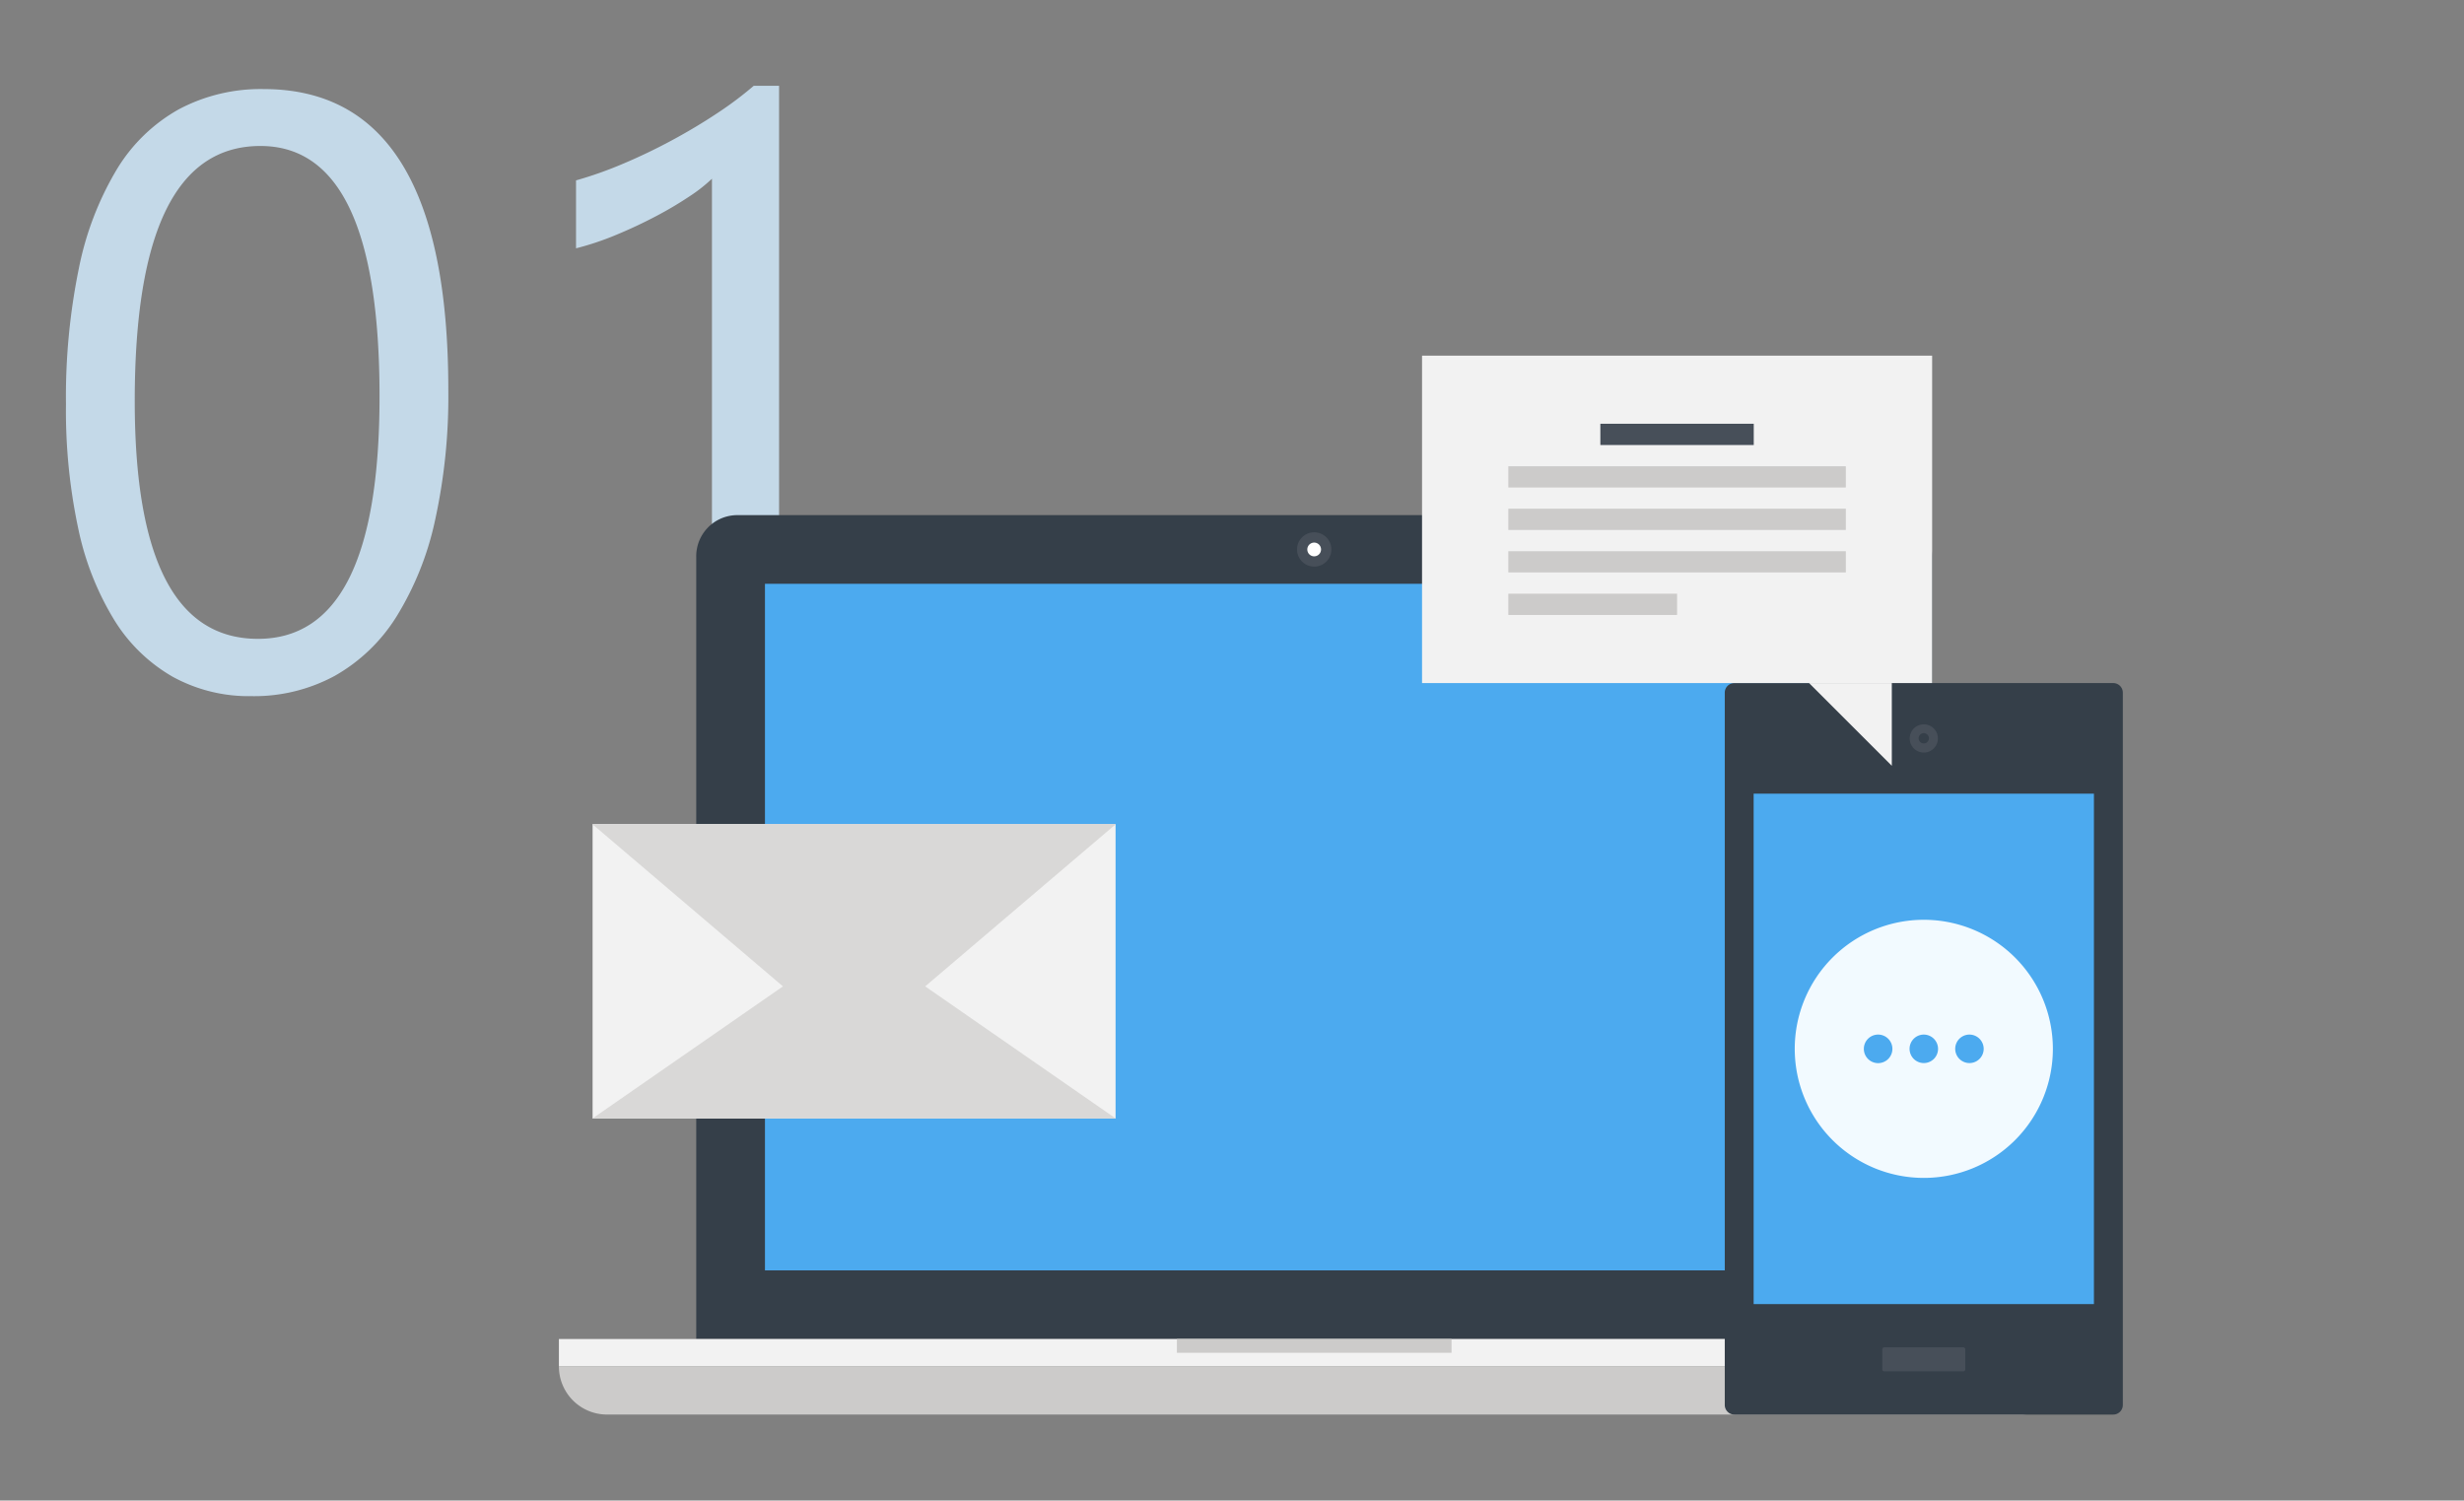 <svg xmlns="http://www.w3.org/2000/svg" xmlns:xlink="http://www.w3.org/1999/xlink" width="399" height="243" viewBox="0 0 399 243">
  <rect x="0" y="0" width="399" height="243" fill="#808080" stroke="none"/>
  <defs>
    <clipPath id="clip-path">
      <rect id="長方形_669" data-name="長方形 669" width="399" height="243" fill="#fff" stroke="#707070" stroke-width="1"/>
    </clipPath>
  </defs>
  <g id="_1" data-name="1" clip-path="url(#clip-path)">
    <g id="グループ_267" data-name="グループ 267" transform="translate(10.682 13.896)">
      <path id="パス_7442" data-name="パス 7442" d="M29.107,2.008a93.38,93.38,0,0,1-2.154,21.146A49.271,49.271,0,0,1,20.721,38.7a28.045,28.045,0,0,1-10.01,9.612,27.4,27.4,0,0,1-13.49,3.281,25.589,25.589,0,0,1-12.761-3.149,26.744,26.744,0,0,1-9.446-9.181,46.533,46.533,0,0,1-5.833-14.815A91.609,91.609,0,0,1-32.807,4.328a103.7,103.7,0,0,1,2.088-22.008,50.338,50.338,0,0,1,6.132-16.009,27.291,27.291,0,0,1,10.043-9.744A28.2,28.2,0,0,1-.789-46.714Q29.107-46.714,29.107,2.008ZM17.97,3.069Q17.97-37.5-1.32-37.5-21.67-37.5-21.67,3.8q0,38.514,19.953,38.514Q17.97,42.312,17.97,3.069Zm64.7,46.866H71.8V-32.2a25.163,25.163,0,0,1-3.679,2.884A59.969,59.969,0,0,1,62.682-26.1q-3.016,1.591-6.364,2.983a46.248,46.248,0,0,1-6.529,2.188v-11a63.2,63.2,0,0,0,7.59-2.685q4.01-1.69,7.888-3.778t7.325-4.375a58.153,58.153,0,0,0,5.966-4.474h4.11Z" transform="translate(32.807 47.244)" fill="#c4d9e8"/>
      <g id="グループ_71" data-name="グループ 71" transform="translate(79.823 43.698)">
        <g id="グループ_70" data-name="グループ 70" transform="translate(0 0)">
          <g id="グループ_61" data-name="グループ 61" transform="translate(0 25.825)">
            <g id="グループ_59" data-name="グループ 59" transform="translate(22.237)">
              <path id="パス_529" data-name="パス 529" d="M598.865,514.193V387.445a6.661,6.661,0,0,1,6.67-6.67h186.8a6.652,6.652,0,0,1,6.659,6.67V514.193Z" transform="translate(-598.865 -380.775)" fill="#353f49"/>
              <rect id="長方形_476" data-name="長方形 476" width="177.887" height="111.183" transform="translate(11.129 11.121)" fill="#4caaef"/>
              <g id="グループ_58" data-name="グループ 58" transform="translate(97.29 2.779)">
                <circle id="楕円形_25" data-name="楕円形 25" cx="2.779" cy="2.779" r="2.779" fill="#474f59"/>
                <path id="パス_531" data-name="パス 531" d="M619.75,382.722a1.111,1.111,0,1,1-1.108-1.108A1.109,1.109,0,0,1,619.75,382.722Z" transform="translate(-615.864 -379.944)" fill="#fff"/>
              </g>
            </g>
            <g id="グループ_60" data-name="グループ 60" transform="translate(0 133.418)">
              <rect id="長方形_477" data-name="長方形 477" width="244.616" height="4.451" transform="translate(0.002)" fill="#f2f2f2"/>
              <path id="パス_532" data-name="パス 532" d="M839.292,406.777a7.8,7.8,0,0,1-7.789,7.784H602.46a7.784,7.784,0,0,1-7.789-7.784h244.62Z" transform="translate(-594.671 -402.328)" fill="#cccbca"/>
              <rect id="長方形_478" data-name="長方形 478" width="44.473" height="2.232" transform="translate(100.073)" fill="#cccbca"/>
            </g>
          </g>
          <g id="グループ_65" data-name="グループ 65" transform="translate(188.79 53.022)">
            <g id="グループ_63" data-name="グループ 63">
              <path id="長方形_479" data-name="長方形 479" d="M1.558,0H62.9a1.56,1.56,0,0,1,1.56,1.56V116.9a1.558,1.558,0,0,1-1.558,1.558H1.557A1.557,1.557,0,0,1,0,116.9V1.558A1.558,1.558,0,0,1,1.558,0Z" fill="#353f49"/>
              <rect id="長方形_480" data-name="長方形 480" width="55.103" height="82.657" transform="translate(4.676 17.91)" fill="#4caaef"/>
              <path id="長方形_481" data-name="長方形 481" d="M.32,0h12.8a.318.318,0,0,1,.318.318V3.571a.317.317,0,0,1-.317.317H.32A.32.32,0,0,1,0,3.569V.32A.32.32,0,0,1,.32,0Z" transform="translate(25.507 107.568)" fill="#474f59"/>
              <g id="グループ_62" data-name="グループ 62" transform="translate(29.945 6.685)">
                <path id="パス_533" data-name="パス 533" d="M640.49,389.45a2.283,2.283,0,1,1-2.285-2.285A2.271,2.271,0,0,1,640.49,389.45Z" transform="translate(-635.925 -387.165)" fill="#474f59"/>
                <path id="パス_534" data-name="パス 534" d="M637.863,388.276a.833.833,0,0,1-1.665,0,.833.833,0,1,1,1.665,0Z" transform="translate(-634.751 -385.991)" fill="#353f49"/>
              </g>
            </g>
            <path id="パス_535" data-name="パス 535" d="M674.216,414.04a20.9,20.9,0,1,1-20.906-20.906A20.9,20.9,0,0,1,674.216,414.04Z" transform="translate(-621.085 -354.801)" fill="#f2faff"/>
            <g id="グループ_64" data-name="グループ 64" transform="translate(22.522 56.923)">
              <path id="パス_536" data-name="パス 536" d="M639.148,398.952a2.312,2.312,0,1,1-2.3-2.312A2.313,2.313,0,0,1,639.148,398.952Z" transform="translate(-634.525 -396.64)" fill="#4caaef"/>
              <path id="パス_537" data-name="パス 537" d="M640.534,398.952a2.306,2.306,0,1,1-2.312-2.312A2.315,2.315,0,0,1,640.534,398.952Z" transform="translate(-628.519 -396.64)" fill="#4caaef"/>
              <path id="パス_538" data-name="パス 538" d="M641.928,398.952a2.306,2.306,0,1,1-2.317-2.312A2.316,2.316,0,0,1,641.928,398.952Z" transform="translate(-622.522 -396.64)" fill="#4caaef"/>
            </g>
          </g>
          <g id="グループ_68" data-name="グループ 68" transform="translate(139.767)">
            <g id="グループ_66" data-name="グループ 66">
              <rect id="長方形_482" data-name="長方形 482" width="82.603" height="53.022" fill="#f2f2f2"/>
              <path id="パス_539" data-name="パス 539" d="M646.252,399.3l-13.4-13.395h13.4Z" transform="translate(-570.179 -332.883)" fill="#f2f2f2"/>
            </g>
            <g id="グループ_67" data-name="グループ 67" transform="translate(13.975 11.029)">
              <rect id="長方形_483" data-name="長方形 483" width="54.653" height="3.446" transform="translate(0 13.755)" fill="#cccbca"/>
              <rect id="長方形_484" data-name="長方形 484" width="54.653" height="3.438" transform="translate(0 6.882)" fill="#cccbca"/>
              <rect id="長方形_485" data-name="長方形 485" width="24.839" height="3.443" transform="translate(14.902)" fill="#474f59"/>
              <rect id="長方形_486" data-name="長方形 486" width="54.653" height="3.438" transform="translate(0 20.639)" fill="#cccbca"/>
              <rect id="長方形_487" data-name="長方形 487" width="27.324" height="3.438" transform="translate(0 27.521)" fill="#cccbca"/>
            </g>
          </g>
          <g id="グループ_69" data-name="グループ 69" transform="translate(5.421 75.869)">
            <rect id="長方形_488" data-name="長方形 488" width="84.687" height="47.671" transform="translate(0.033)" fill="#f2f2f2"/>
            <path id="パス_540" data-name="パス 540" d="M595.694,423.051l42.375-29.39,42.381,29.39Z" transform="translate(-595.694 -375.38)" fill="#d9d8d7"/>
            <path id="パス_541" data-name="パス 541" d="M595.694,390.213l42.375,36.072,42.381-36.072Z" transform="translate(-595.694 -390.213)" fill="#d9d8d7" style="mix-blend-mode: multiply;isolation: isolate"/>
            <path id="パス_542" data-name="パス 542" d="M595.694,390.213l42.375,29.393,42.381-29.393Z" transform="translate(-595.694 -390.213)" fill="#d9d8d7"/>
          </g>
        </g>
      </g>
    </g>
  </g>
</svg>
